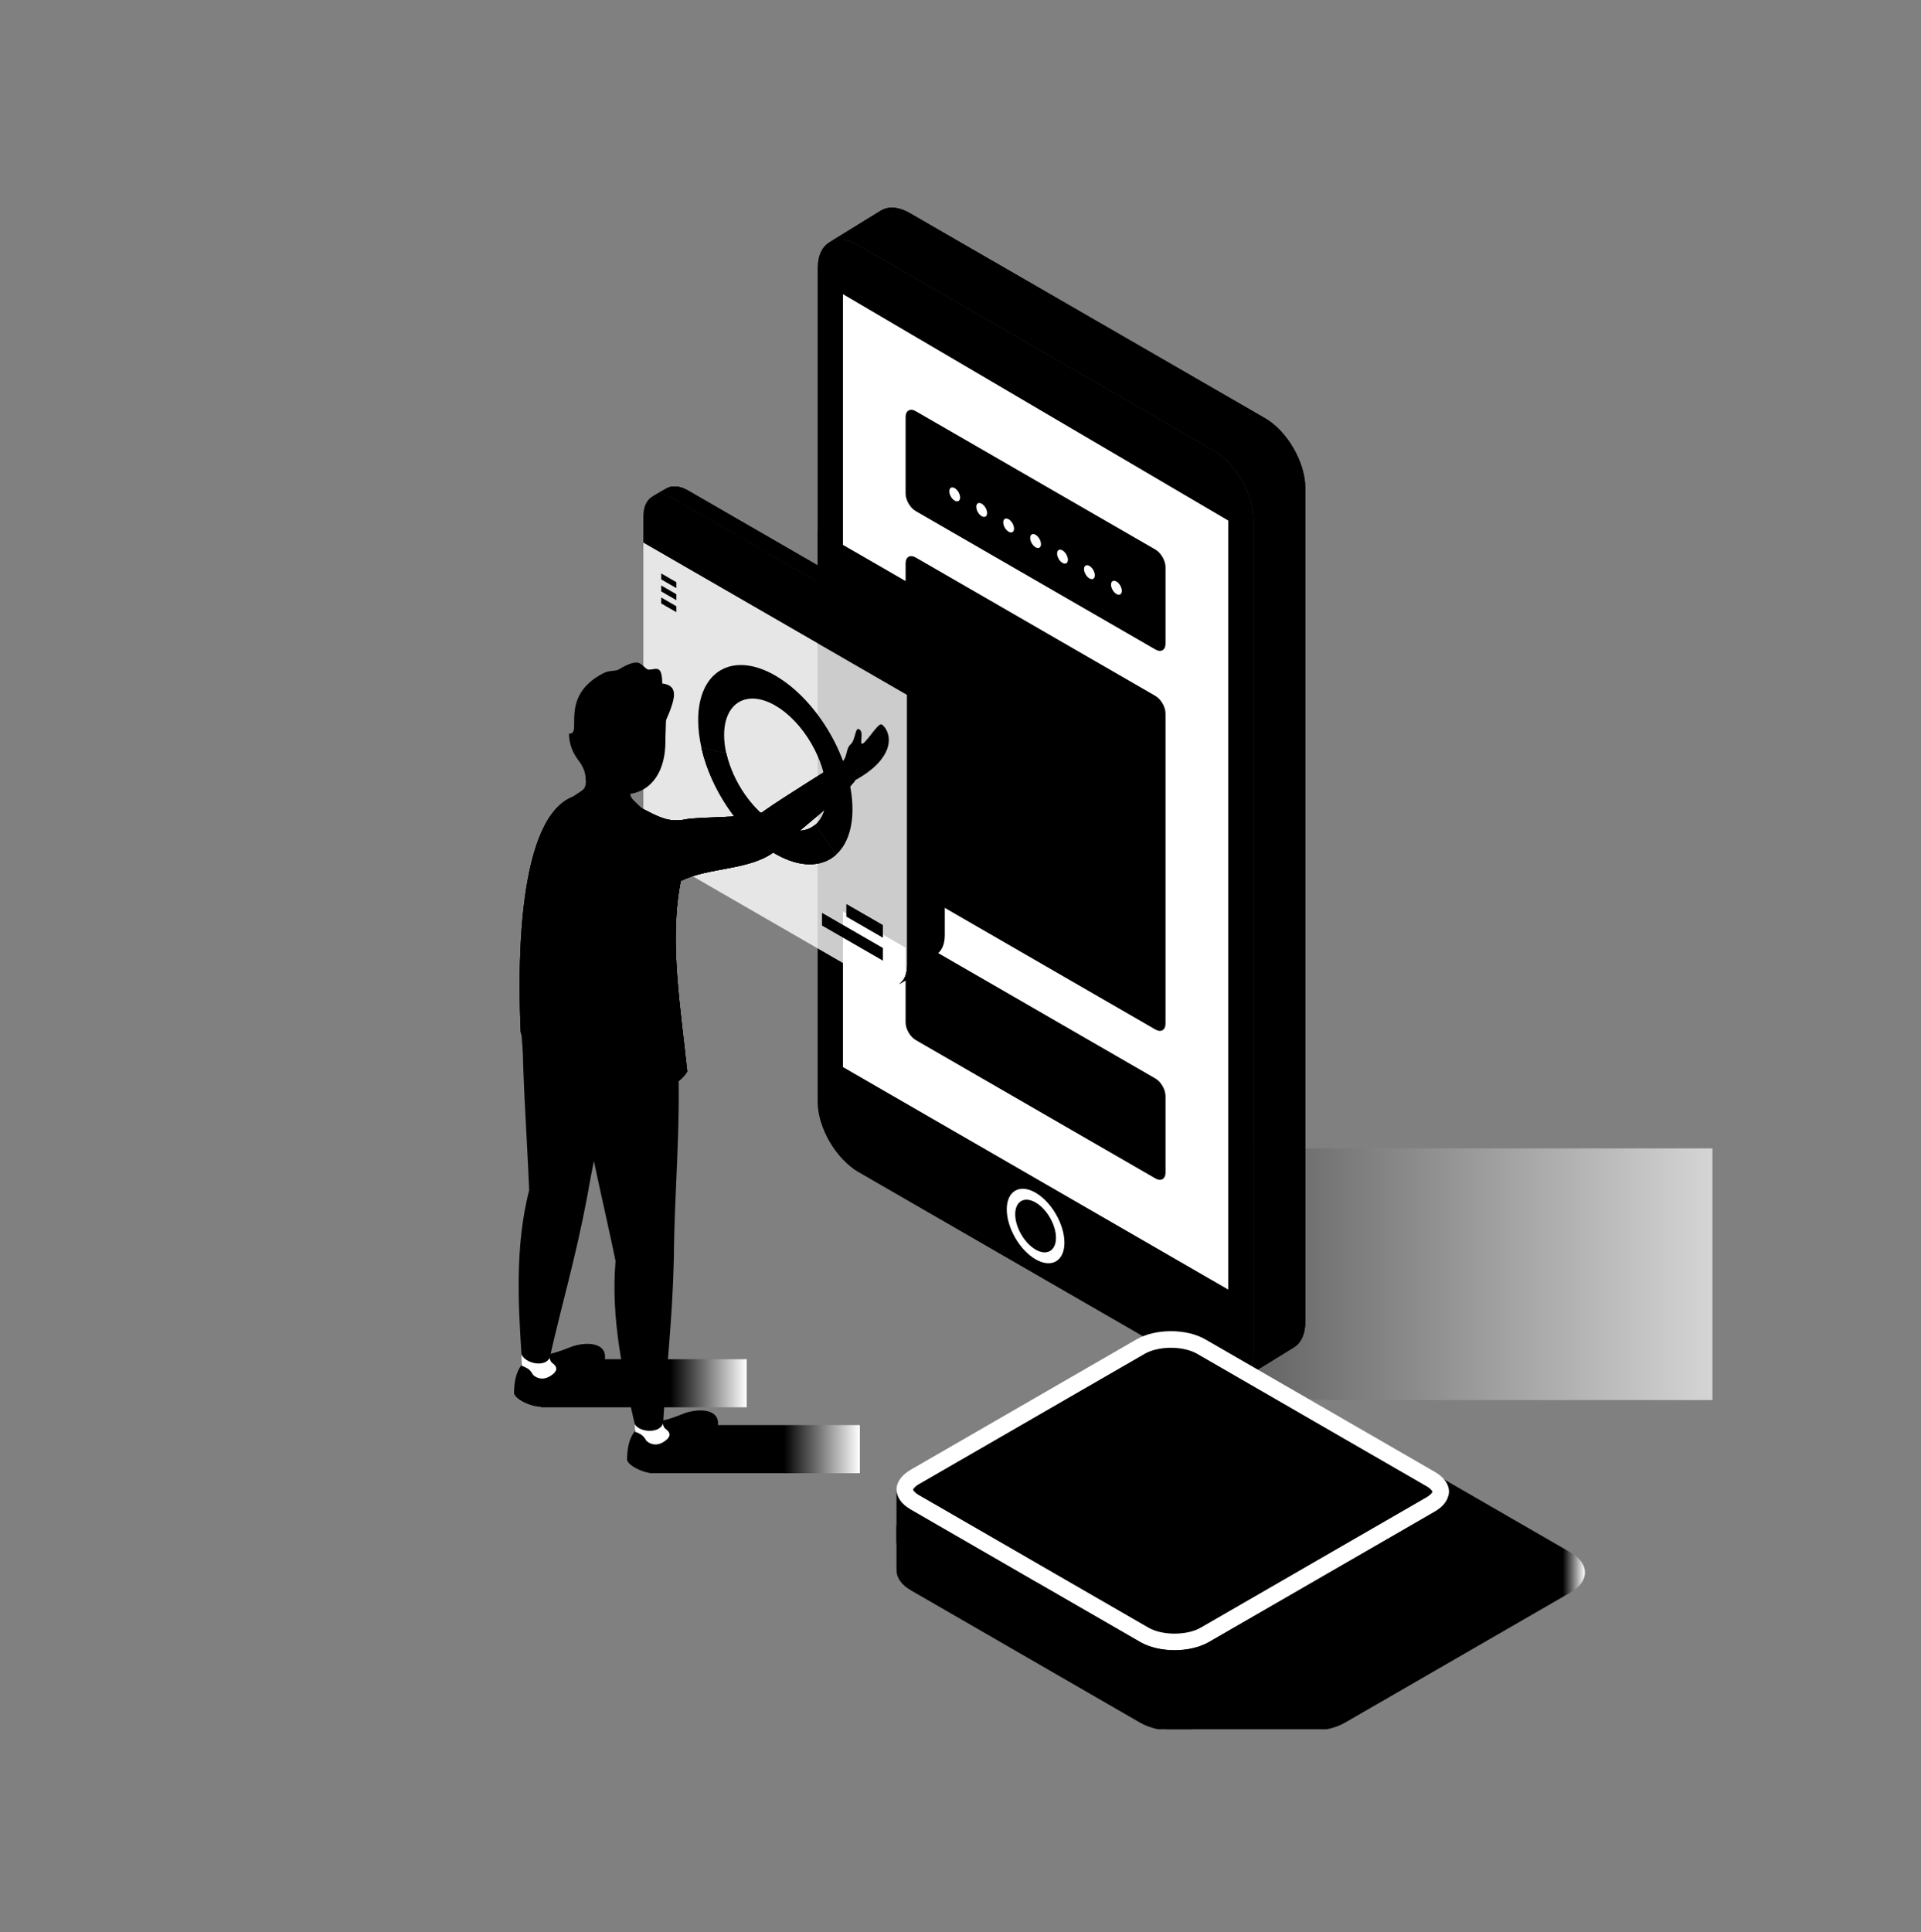 <svg width="175" height="176" viewBox="0 0 175 176" fill="none" xmlns="http://www.w3.org/2000/svg">
<rect x="0" y="0" width="175" height="176" fill="#808080" stroke="none"/>
<g clip-path="url(#clip0_205_5094)">
<path style="mix-blend-mode:multiply" d="M171.529 104.602H81.82C77.787 104.602 76.137 105.555 78.154 106.719L110.525 125.408C112.543 126.573 117.493 127.526 121.527 127.526H171.529V104.602Z" fill="url(#paint1_linear_205_5094)" />
<path d="M74.488 100.367C74.488 102.696 76.139 105.553 78.157 106.718L110.528 125.409C112.545 126.573 114.195 125.621 114.195 123.292V47.356C114.195 45.027 112.544 42.169 110.528 41.004L78.157 22.316C76.139 21.151 74.488 22.103 74.488 24.432V100.368V100.367Z" fill="#C2CEF0" style="fill:#C2CEF0;fill:color(display-p3 0.762 0.809 0.94);fill-opacity:1;"/>
<path d="M75.489 22.114V22.118C76.16 21.682 77.109 21.71 78.159 22.316L110.529 41.005C112.547 42.169 114.197 45.028 114.197 47.356V123.291C114.197 124.441 113.793 125.254 113.142 125.644L117.822 122.758C118.495 122.377 118.913 121.555 118.913 120.383V44.447C118.913 42.118 117.262 39.26 115.246 38.096L82.874 19.407C81.822 18.8 80.871 18.772 80.201 19.212V19.207L75.487 22.114H75.489ZM113.114 125.662C113.114 125.662 113.111 125.662 113.11 125.663L113.114 125.662Z" fill="url(#paint2_linear_205_5094)" />
<path d="M75.489 22.114V22.118C76.16 21.682 77.109 21.71 78.159 22.316L110.529 41.005C112.547 42.169 114.197 45.028 114.197 47.356V123.291C114.197 124.441 113.793 125.254 113.142 125.644L117.822 122.758C118.495 122.377 118.913 121.555 118.913 120.383V44.447C118.913 42.118 117.262 39.26 115.246 38.096L82.874 19.407C81.822 18.8 80.871 18.772 80.201 19.212V19.207L75.487 22.114H75.489ZM113.114 125.662C113.114 125.662 113.111 125.662 113.11 125.663L113.114 125.662Z" fill="url(#paint3_linear_205_5094)" />
<path d="M76.791 26.794V97.197L111.893 117.463V47.417L76.791 26.794Z" fill="white" style="fill:white;fill-opacity:1;"/>
<path d="M94.341 108.642C92.89 107.805 91.714 108.483 91.714 110.158C91.714 111.833 92.89 113.869 94.341 114.707C95.791 115.544 96.968 114.867 96.968 113.191C96.968 111.516 95.791 109.48 94.341 108.642ZM94.341 113.82C93.316 113.227 92.484 111.788 92.484 110.603C92.484 109.419 93.316 108.939 94.341 109.531C95.366 110.123 96.198 111.563 96.198 112.747C96.198 113.932 95.366 114.412 94.341 113.82Z" fill="white" style="fill:white;fill-opacity:1;"/>
<path d="M106.177 51.654C106.177 51.069 105.763 50.351 105.256 50.059L83.42 37.452C82.913 37.159 82.499 37.399 82.499 37.984V44.958C82.499 45.543 82.913 46.261 83.42 46.554L105.256 59.161C105.763 59.454 106.177 59.215 106.177 58.629V51.654Z" fill="#E8ECF7" style="fill:#E8ECF7;fill:color(display-p3 0.91 0.925 0.969);fill-opacity:1;"/>
<path d="M93.849 48.998C93.849 48.684 94.069 48.557 94.341 48.713C94.612 48.87 94.833 49.252 94.833 49.566C94.833 49.88 94.612 50.008 94.341 49.851C94.069 49.695 93.849 49.312 93.849 48.998Z" fill="white" style="fill:white;fill-opacity:1;"/>
<path d="M96.3 50.418C96.3 50.104 96.52 49.977 96.792 50.133C97.063 50.29 97.284 50.672 97.284 50.986C97.284 51.3 97.063 51.428 96.792 51.271C96.52 51.115 96.3 50.732 96.3 50.418Z" fill="white" style="fill:white;fill-opacity:1;"/>
<path d="M98.756 51.834C98.756 51.52 98.977 51.393 99.248 51.549C99.519 51.706 99.74 52.088 99.74 52.402C99.74 52.717 99.519 52.843 99.248 52.687C98.977 52.531 98.756 52.148 98.756 51.834Z" fill="white" style="fill:white;fill-opacity:1;"/>
<path d="M101.212 53.252C101.212 52.938 101.433 52.811 101.704 52.967C101.975 53.124 102.196 53.506 102.196 53.82C102.196 54.135 101.975 54.261 101.704 54.105C101.433 53.949 101.212 53.566 101.212 53.252Z" fill="white" style="fill:white;fill-opacity:1;"/>
<path d="M92.377 48.15C92.377 47.836 92.156 47.455 91.885 47.297C91.613 47.141 91.393 47.268 91.393 47.582C91.393 47.896 91.613 48.277 91.885 48.435C92.156 48.592 92.377 48.465 92.377 48.15Z" fill="white" style="fill:white;fill-opacity:1;"/>
<path d="M89.921 46.733C89.921 46.419 89.7 46.038 89.428 45.88C89.157 45.724 88.936 45.851 88.936 46.165C88.936 46.479 89.157 46.86 89.428 47.018C89.7 47.175 89.921 47.047 89.921 46.733Z" fill="white" style="fill:white;fill-opacity:1;"/>
<path d="M87.464 45.316C87.464 45.002 87.244 44.621 86.972 44.463C86.701 44.307 86.481 44.434 86.481 44.748C86.481 45.062 86.701 45.443 86.972 45.601C87.244 45.758 87.464 45.63 87.464 45.316Z" fill="white" style="fill:white;fill-opacity:1;"/>
<path d="M106.177 99.834C106.177 99.248 105.763 98.531 105.256 98.239L83.42 85.632C82.913 85.339 82.499 85.578 82.499 86.164V93.137C82.499 93.723 82.913 94.441 83.42 94.734L105.256 107.341C105.763 107.634 106.177 107.394 106.177 106.809V99.834Z" fill="#E8ECF7" style="fill:#E8ECF7;fill:color(display-p3 0.91 0.925 0.969);fill-opacity:1;"/>
<path d="M106.177 64.983C106.177 64.398 105.763 63.68 105.256 63.389L83.42 50.781C82.913 50.489 82.499 50.728 82.499 51.313V79.572C82.499 80.157 82.913 80.876 83.42 81.168L105.256 93.775C105.763 94.068 106.177 93.829 106.177 93.243V64.985V64.983Z" fill="#E8ECF7" style="fill:#E8ECF7;fill:color(display-p3 0.91 0.925 0.969);fill-opacity:1;"/>
<path d="M85.055 90.452L103.261 100.964V100.002L85.055 89.489V90.452Z" fill="#C4CAE9" style="fill:#C4CAE9;fill:color(display-p3 0.769 0.792 0.914);fill-opacity:1;"/>
<path d="M85.055 92.942L91.762 96.813V95.851L85.055 91.978V92.942Z" fill="#C4CAE9" style="fill:#C4CAE9;fill:color(display-p3 0.769 0.792 0.914);fill-opacity:1;"/>
<path d="M92.684 97.346L97.995 100.413V99.449L92.684 96.384V97.346Z" fill="#C4CAE9" style="fill:#C4CAE9;fill:color(display-p3 0.769 0.792 0.914);fill-opacity:1;"/>
<path d="M94.323 76.693L90.781 76.799C90.443 76.809 90.047 76.249 90.113 75.851L90.789 71.688L87.924 66.809C87.65 66.343 87.801 65.893 88.18 66.049L92.139 67.67L93.91 64.55C94.079 64.252 94.567 64.534 94.737 65.027L96.507 70.192L100.467 73.142C100.846 73.424 100.997 74.047 100.723 74.198L97.858 75.769L98.534 80.713C98.598 81.185 98.204 81.29 97.866 80.888L94.324 76.694L94.323 76.693Z" fill="#D1D7F3" style="fill:#D1D7F3;fill:color(display-p3 0.82 0.843 0.953);fill-opacity:1;"/>
<path style="mix-blend-mode:multiply" d="M143.09 141.417L122.187 129.349C120.461 128.353 117.638 128.353 115.913 129.349L95.345 141.223C93.619 142.219 93.619 143.849 95.345 144.846L106.281 151.161V157.662H119.379C119.379 157.662 119.387 157.662 119.391 157.662C120.526 157.662 121.661 157.412 122.522 156.915L143.092 145.039C144.817 144.043 144.817 142.413 143.091 141.417H143.09Z" fill="url(#paint4_linear_205_5094)" />
<path d="M110.143 149.567C108.417 150.563 105.593 150.563 103.867 149.567L82.964 137.499C81.24 136.501 81.24 134.872 82.964 133.876L103.532 122.001C105.258 121.004 108.081 121.004 109.806 122.001L130.709 134.069C132.435 135.065 132.436 136.695 130.71 137.691L110.14 149.567H110.143Z" fill="white" style="fill:white;fill-opacity:1;"/>
<path d="M107.002 148.804C106.088 148.804 105.219 148.604 104.62 148.258L83.718 136.19C83.292 135.944 83.185 135.727 83.181 135.687C83.185 135.648 83.293 135.432 83.719 135.186L104.287 123.311C104.887 122.965 105.755 122.766 106.669 122.766C107.584 122.766 108.451 122.965 109.05 123.31L129.953 135.378C130.381 135.624 130.489 135.841 130.492 135.882C130.488 135.921 130.379 136.136 129.954 136.384L109.384 148.259C108.785 148.606 107.918 148.804 107.003 148.804H107.002Z" fill="#E8ECF7" style="fill:#E8ECF7;fill:color(display-p3 0.91 0.925 0.969);fill-opacity:1;"/>
<path d="M81.672 142.966H81.676C81.645 143.646 82.07 144.332 82.964 144.848L103.866 156.917C105.592 157.913 108.415 157.913 110.14 156.917L130.707 145.042C131.611 144.521 132.036 143.825 131.993 143.14V135.972C131.956 136.598 131.531 137.217 130.709 137.693L110.139 149.569C108.413 150.565 105.589 150.565 103.863 149.569L82.96 137.5C82.109 137.008 81.678 136.361 81.669 135.713V142.968L81.672 142.966Z" fill="url(#paint5_linear_205_5094)"/>
<path d="M81.672 140.399H81.676C81.645 141.08 82.07 141.765 82.964 142.281L103.866 154.35C105.592 155.346 108.415 155.346 110.14 154.35L130.707 142.475C131.611 141.954 132.036 141.259 131.993 140.573V139.149C131.956 139.775 131.531 140.394 130.709 140.87L110.139 152.746C108.413 153.742 105.589 153.742 103.863 152.746L82.96 140.677C82.109 140.185 81.678 139.538 81.669 138.89V140.402L81.672 140.399Z" fill="url(#paint6_linear_205_5094)" />
<path d="M81.672 140.399H81.676C81.645 141.08 82.07 141.765 82.964 142.281L103.866 154.35C105.592 155.346 108.415 155.346 110.14 154.35L130.707 142.475C131.611 141.954 132.036 141.259 131.993 140.573V139.149C131.956 139.775 131.531 140.394 130.709 140.87L110.139 152.746C108.413 153.742 105.589 153.742 103.863 152.746L82.96 140.677C82.109 140.185 81.678 139.538 81.669 138.89V140.402L81.672 140.399Z" fill="url(#paint7_linear_205_5094)" />
<path d="M107.28 127.649C108.308 127.056 109.974 127.056 111.002 127.649C112.03 128.243 112.03 129.205 111.002 129.799C109.974 130.393 108.308 130.393 107.28 129.799C106.252 129.205 106.252 128.243 107.28 127.651V127.649Z" fill="#FF5A72" style="fill:#FF5A72;fill:color(display-p3 1 0.353 0.447);fill-opacity:1;"/>
<path d="M107.28 127.649C108.308 127.056 109.974 127.056 111.002 127.649C112.03 128.243 112.03 129.205 111.002 129.799C109.974 130.393 108.308 130.393 107.28 129.799C106.252 129.205 106.252 128.243 107.28 127.651V127.649Z" fill="#D3DAEF" style="fill:#D3DAEF;fill:color(display-p3 0.828 0.855 0.937);fill-opacity:1;"/>
<g style="mix-blend-mode:multiply">
<path d="M108.822 146.232L115.679 134.996C116.154 134.218 114.857 133.469 113.509 133.743L94.049 137.702L108.821 146.23L108.822 146.232Z" fill="#E8ECF7" style="fill:#E8ECF7;fill:color(display-p3 0.91 0.925 0.969);fill-opacity:1;"/>
</g>
<g style="mix-blend-mode:multiply">
<path d="M99.486 140.84L104.218 133.086C104.693 132.308 103.396 131.559 102.05 131.833L88.619 134.566L99.486 140.84Z" fill="#E8ECF7" style="fill:#E8ECF7;fill:color(display-p3 0.91 0.925 0.969);fill-opacity:1;"/>
</g>
<g style="mix-blend-mode:multiply">
<path d="M83.294 53.386L74.483 48.3V81.698L83.294 86.783C84.82 87.666 86.069 86.945 86.069 85.182V58.192C86.069 56.428 84.819 54.265 83.294 53.384V53.386Z" fill="#E8ECF7" style="fill:#E8ECF7;fill:color(display-p3 0.91 0.925 0.969);fill-opacity:1;"/>
</g>
<path d="M82.652 60.908C82.652 59.145 81.403 56.982 79.876 56.101L61.384 45.424C59.857 44.543 58.608 45.264 58.608 47.027V49.428L82.653 63.309V60.907L82.652 60.908Z" fill="#E8ECF7" style="fill:#E8ECF7;fill:color(display-p3 0.91 0.925 0.969);fill-opacity:1;"/>
<path opacity="0.8" d="M58.608 49.43V74.016C58.608 75.779 59.856 77.942 61.383 78.823L79.876 89.5C81.402 90.382 82.651 89.662 82.651 87.898V63.311L58.606 49.43H58.608Z" fill="white" style="fill:white;fill-opacity:1;"/>
<path d="M60.66 44.523V44.525C61.169 44.2 61.882 44.223 62.673 44.68L81.165 55.357C82.692 56.238 83.941 58.401 83.941 60.165V87.152C83.941 88.076 83.596 88.708 83.052 88.979L81.901 89.644C82.363 89.338 82.65 88.739 82.65 87.898V60.908C82.65 59.145 81.399 56.981 79.874 56.1L61.382 45.424C60.628 44.989 59.942 44.945 59.44 45.224L60.658 44.521L60.66 44.523Z" fill="url(#paint8_linear_205_5094)" />
<path d="M60.66 44.523V44.525C61.169 44.2 61.882 44.223 62.673 44.68L81.165 55.357C82.692 56.238 83.941 58.401 83.941 60.165V87.152C83.941 88.076 83.596 88.708 83.052 88.979L81.901 89.644C82.363 89.338 82.65 88.739 82.65 87.898V60.908C82.65 59.145 81.399 56.981 79.874 56.1L61.382 45.424C60.628 44.989 59.942 44.945 59.44 45.224L60.658 44.521L60.66 44.523Z" fill="url(#paint9_linear_205_5094)" />
<path d="M60.66 44.523V44.525C61.169 44.2 61.882 44.223 62.673 44.68L81.165 55.357C82.692 56.238 83.941 58.401 83.941 60.165V87.152C83.941 88.076 83.596 88.708 83.052 88.979L81.901 89.644C82.363 89.338 82.65 88.739 82.65 87.898V60.908C82.65 59.145 81.399 56.981 79.874 56.1L61.382 45.424C60.628 44.989 59.942 44.945 59.44 45.224L60.658 44.521L60.66 44.523Z" fill="url(#paint10_linear_205_5094)" />
<path d="M79.984 57.989L79.722 57.533L78.782 58.076L77.844 56.449L77.58 56.602L78.52 58.227L77.58 58.77L77.844 59.225L78.782 58.683L79.722 60.309L79.984 60.158L79.045 58.531L79.984 57.989Z" fill="#CED3F8" style="fill:#CED3F8;fill:color(display-p3 0.808 0.828 0.973);fill-opacity:1;"/>
<g style="mix-blend-mode:multiply">
<path d="M66.165 68.636C66.744 71.184 68.523 73.823 70.629 75.039C72.111 75.894 73.43 75.857 74.284 75.107L76.139 77.872C74.851 79.003 72.863 79.059 70.629 77.77C67.455 75.937 64.773 71.96 63.9 68.12L66.164 68.636H66.165Z" fill="#807DFB" style="fill:#807DFB;fill:color(display-p3 0.502 0.49 0.984);fill-opacity:1;"/>
<path d="M66.165 68.636C66.744 71.184 68.523 73.823 70.629 75.039C72.111 75.894 73.43 75.857 74.284 75.107L76.139 77.872C74.851 79.003 72.863 79.059 70.629 77.77C67.455 75.937 64.773 71.96 63.9 68.12L66.164 68.636H66.165Z" fill="#086AF5" style="fill:#086AF5;fill:color(display-p3 0.031 0.416 0.961);fill-opacity:1;"/>
<path d="M66.165 68.636C66.744 71.184 68.523 73.823 70.629 75.039C72.111 75.894 73.43 75.857 74.284 75.107L76.139 77.872C74.851 79.003 72.863 79.059 70.629 77.77C67.455 75.937 64.773 71.96 63.9 68.12L66.164 68.636H66.165Z" fill="url(#paint11_linear_205_5094)" style=""/>
<path d="M63.602 65.595C63.602 66.413 63.707 67.262 63.902 68.119L66.166 68.635C66.036 68.067 65.967 67.502 65.967 66.96C65.967 63.985 68.055 62.781 70.63 64.267V61.536C66.747 59.295 63.602 61.112 63.602 65.593V65.595Z" fill="#E8ECF7" style="fill:#E8ECF7;fill:color(display-p3 0.91 0.925 0.969);fill-opacity:1;"/>
<path d="M70.63 61.538V64.269C73.206 65.756 75.293 69.373 75.293 72.347C75.293 73.611 74.916 74.553 74.285 75.108L76.139 77.873C77.09 77.037 77.659 75.617 77.659 73.713C77.659 69.231 74.512 63.78 70.631 61.539L70.63 61.538Z" fill="#CED3F8" style="fill:#CED3F8;fill:color(display-p3 0.808 0.828 0.973);fill-opacity:1;"/>
</g>
<path d="M60.235 52.773L61.616 53.571V53.03L60.235 52.231V52.773Z" fill="#CED3F8" style="fill:#CED3F8;fill:color(display-p3 0.808 0.828 0.973);fill-opacity:1;"/>
<path d="M74.891 84.294L80.43 87.492V86.364L74.891 83.166V84.294Z" fill="#807DFB" style="fill:#807DFB;fill:color(display-p3 0.502 0.49 0.984);fill-opacity:1;"/>
<path d="M74.891 84.294L80.43 87.492V86.364L74.891 83.166V84.294Z" fill="url(#paint12_linear_205_5094)" style=""/>
<path d="M77.117 83.49L80.43 85.401V84.273L77.117 82.361V83.49Z" fill="#807DFB" style="fill:#807DFB;fill:color(display-p3 0.502 0.49 0.984);fill-opacity:1;"/>
<path d="M77.117 83.49L80.43 85.401V84.273L77.117 82.361V83.49Z" fill="url(#paint13_linear_205_5094)" style=""/>
<path d="M60.235 53.87L61.616 54.668V54.125L60.235 53.328V53.87Z" fill="#CED3F8" style="fill:#CED3F8;fill:color(display-p3 0.808 0.828 0.973);fill-opacity:1;"/>
<path d="M60.235 54.965L61.616 55.762V55.221L60.235 54.424V54.965Z" fill="#CED3F8" style="fill:#CED3F8;fill:color(display-p3 0.808 0.828 0.973);fill-opacity:1;"/>
<path style="mix-blend-mode:multiply" d="M78.333 129.81H61.778L59.598 134.189H78.333V129.81Z" fill="url(#paint14_linear_205_5094)" />
<path style="mix-blend-mode:multiply" d="M68.023 123.806H51.468L49.287 128.187H68.023V123.806Z" fill="url(#paint15_linear_205_5094)" />
<path d="M46.833 126.854C46.833 123.608 48.891 123.514 48.891 123.514C48.891 123.514 50.004 123.514 51.814 122.763C53.6 122.021 56.117 122.307 54.71 124.902C54.698 124.933 54.682 124.965 54.662 124.998C54.575 125.136 54.429 125.27 54.206 125.398L49.711 128.034C49.027 128.426 46.85 127.521 46.834 126.854H46.833Z" fill="url(#paint16_linear_205_5094)" />
<path d="M46.845 126.563C46.884 127.23 49.031 128.116 49.71 127.729L54.205 125.092C54.353 125.007 54.61 124.835 54.839 124.631C54.797 124.72 54.761 124.806 54.709 124.902C54.697 124.933 54.681 124.965 54.661 124.999C54.574 125.136 54.428 125.27 54.205 125.398L49.71 128.035C49.069 128.401 47.119 127.631 46.861 126.983C46.851 126.933 46.841 126.888 46.841 126.85C46.833 126.75 46.841 126.659 46.845 126.561V126.563Z" fill="#20196F" style="fill:#20196F;fill:color(display-p3 0.126 0.098 0.435);fill-opacity:1;"/>
<path d="M47.64 123.092C48.173 123.092 50.049 123.569 50.049 123.569C50.049 123.569 50.062 123.83 50.216 124.054C50.235 124.076 50.251 124.096 50.268 124.117C50.639 124.375 51.016 124.782 50.137 125.334C49.418 125.786 48.834 125.5 48.556 125.222C48.443 125.012 48.278 124.776 48.046 124.643C47.808 124.505 47.661 124.442 47.557 124.437C47.557 124.422 47.553 124.391 47.553 124.391C47.553 124.391 47.417 123.092 47.64 123.092Z" fill="white" style="fill:white;fill-opacity:1;"/>
<path d="M47.608 91.152C49.654 91.188 54.765 91.279 56.809 91.317C56.048 97.465 54.517 103.047 53.493 109.002C52.396 114.788 51.159 118.855 50.079 123.669C49.684 124.566 47.876 124.227 47.508 123.364C47.222 118.93 46.893 113.526 48.207 108.409C47.986 102.895 47.478 96.719 47.607 91.152H47.608Z" fill="#20196F" style="fill:#20196F;fill:color(display-p3 0.126 0.098 0.435);fill-opacity:1;"/>
<path d="M57.129 132.915C57.129 129.669 59.186 129.576 59.186 129.576C59.186 129.576 60.3 129.576 62.11 128.824C63.896 128.082 66.412 128.369 65.006 130.964C64.994 130.994 64.978 131.026 64.958 131.06C64.871 131.197 64.725 131.331 64.502 131.46L60.007 134.096C59.323 134.488 57.146 133.583 57.13 132.915H57.129Z" fill="url(#paint17_linear_205_5094)" />
<path d="M57.141 132.625C57.18 133.292 59.327 134.179 60.006 133.791L64.501 131.155C64.649 131.069 64.906 130.898 65.135 130.693C65.093 130.783 65.057 130.869 65.005 130.965C64.993 130.996 64.977 131.028 64.957 131.061C64.87 131.199 64.724 131.332 64.501 131.461L60.006 134.097C59.364 134.463 57.415 133.693 57.157 133.045C57.147 132.996 57.137 132.95 57.137 132.913C57.129 132.812 57.137 132.721 57.141 132.624V132.625Z" fill="#20196F" style="fill:#20196F;fill:color(display-p3 0.126 0.098 0.435);fill-opacity:1;"/>
<path d="M57.96 129.092C58.492 129.092 60.369 129.569 60.369 129.569C60.369 129.569 60.381 129.83 60.536 130.056C60.555 130.077 60.571 130.097 60.588 130.119C60.959 130.377 61.336 130.783 60.457 131.335C59.738 131.787 59.154 131.5 58.876 131.223C58.763 131.013 58.597 130.778 58.365 130.644C58.127 130.506 57.981 130.445 57.877 130.437C57.877 130.423 57.871 130.393 57.871 130.393C57.871 130.393 57.736 129.092 57.96 129.092Z" fill="white" style="fill:white;fill-opacity:1;"/>
<path d="M54.104 105.769C53.544 103.126 47.094 102.798 47.518 92.408C49.542 92.11 59.75 96.897 61.772 96.599C62.025 102.789 61.427 108.547 61.389 114.588C61.252 120.475 60.695 124.688 60.415 129.617C60.172 130.566 58.332 130.526 57.83 129.736C56.823 125.409 55.616 120.13 56.078 114.868C55.475 111.954 54.759 108.864 54.104 105.769Z" fill="url(#paint18_linear_205_5094)" />
<path d="M76.559 69.501C77.235 69.129 77.009 68.224 77.473 67.817C77.938 67.41 77.89 66.266 78.236 66.412C78.73 66.621 78.31 67.652 78.513 67.74C78.791 67.862 79.965 65.847 80.295 65.981C80.639 66.12 81.664 67.458 80.223 69.251C79.27 70.437 77.691 71.171 77.691 71.171L76.559 69.5V69.501Z" fill="#FACFA7" style="fill:#FACFA7;fill:color(display-p3 0.98 0.812 0.655);fill-opacity:1;"/>
<path d="M76.388 69.505C75.97 69.772 71.097 72.782 69.407 74.003C67.657 74.555 63.492 74.357 62.164 74.685C61.172 74.773 60.623 74.762 58.827 73.806C57.078 72.877 55.111 72.582 54.373 72.432C48.302 71.193 46.931 82.476 47.439 94.013C48.294 96.85 49.598 97.38 52.175 98.402C54.331 99.255 60.904 100.541 62.609 97.598C62.022 91.954 60.93 85.674 62.017 80.246C64.61 78.936 68.46 79.329 70.751 77.421C74.251 74.506 77.324 72.008 77.923 71.044C78.267 70.492 77.438 69.206 76.388 69.505Z" fill="url(#paint19_linear_205_5094)" />
<path d="M76.388 69.505C75.97 69.772 71.097 72.782 69.407 74.003C67.657 74.555 63.492 74.357 62.164 74.685C61.172 74.773 60.623 74.762 58.827 73.806C57.078 72.877 55.111 72.582 54.373 72.432C48.302 71.193 46.931 82.476 47.439 94.013C48.294 96.85 49.598 97.38 52.175 98.402C54.331 99.255 60.904 100.541 62.609 97.598C62.022 91.954 60.93 85.674 62.017 80.246C64.61 78.936 68.46 79.329 70.751 77.421C74.251 74.506 77.324 72.008 77.923 71.044C78.267 70.492 77.438 69.206 76.388 69.505Z" fill="url(#paint20_linear_205_5094)" />
<path d="M76.388 69.505C75.97 69.772 71.097 72.782 69.407 74.003C67.657 74.555 63.492 74.357 62.164 74.685C61.172 74.773 60.623 74.762 58.827 73.806C57.078 72.877 55.111 72.582 54.373 72.432C48.302 71.193 46.931 82.476 47.439 94.013C48.294 96.85 49.598 97.38 52.175 98.402C54.331 99.255 60.904 100.541 62.609 97.598C62.022 91.954 60.93 85.674 62.017 80.246C64.61 78.936 68.46 79.329 70.751 77.421C74.251 74.506 77.324 72.008 77.923 71.044C78.267 70.492 77.438 69.206 76.388 69.505Z" fill="url(#paint21_linear_205_5094)" />
<g style="mix-blend-mode:multiply">
<path d="M70.186 77.824C68.428 78.38 63.44 78.256 61.398 78.641C59.028 79.088 59.879 80.657 60.075 81.983C60.343 83.799 61.014 90.993 62.235 94.302C61.683 89.584 61.136 84.637 62.016 80.248C64.407 79.04 67.865 79.276 70.186 77.826V77.824Z" fill="#EFEFF4" style="fill:#EFEFF4;fill:color(display-p3 0.937 0.937 0.957);fill-opacity:1;"/>
</g>
<path d="M52.145 72.594C53.444 71.654 53.485 72.209 53.292 69.404C53.043 68.734 52.9 67.989 52.9 67.197C52.9 64.349 54.713 61.889 56.936 62.042C61.415 62.349 60.618 64.706 60.618 67.554C60.618 70.192 59.421 72.007 57.421 72.314C57.421 72.747 57.953 73.096 58.499 73.641C57.098 74.58 54.77 74.676 53.651 74.264C52.604 73.879 51.536 73.227 52.146 72.596L52.145 72.594Z" fill="#FACFA7" style="fill:#FACFA7;fill:color(display-p3 0.98 0.812 0.655);fill-opacity:1;"/>
<path d="M54.967 61.321C55.545 61.024 56.065 61.176 56.387 60.971C57.152 60.503 57.876 60.205 58.281 60.426C58.478 60.533 58.851 60.88 58.851 60.88C59.249 61.278 60.066 60.43 60.261 61.459C60.319 61.762 60.332 62.012 60.329 62.258C62.243 62.504 61.3 64.246 59.764 67.6C59.764 66.908 58.605 65.797 58.605 68.217C58.605 68.476 58.799 68.527 58.629 68.872C58.458 69.217 57.359 70.084 56.633 70.809C55.621 71.821 55.027 70.913 53.355 71.095C53.355 70.379 53.17 70.019 52.915 69.57C52.754 69.286 51.836 68.385 51.836 66.814C53.134 66.973 50.827 63.455 54.968 61.319L54.967 61.321Z" fill="#20196F" style="fill:#20196F;fill:color(display-p3 0.126 0.098 0.435);fill-opacity:1;"/>
</g>
<defs>
<linearGradient id="paint0_linear_205_5094" x1="98.805" y1="-91.087" x2="98.805" y2="216.04" gradientUnits="userSpaceOnUse">
<stop stop-color="#EFF1FF" style="stop-color:#EFF1FF;stop-color:color(display-p3 0.939 0.947 1);stop-opacity:1;"/>
<stop offset="1" stop-color="#7E88D0" stop-opacity="0" style="stop-color:none;stop-opacity:0;"/>
</linearGradient>
<linearGradient id="paint1_linear_205_5094" x1="77.293" y1="116.064" x2="171.529" y2="116.064" gradientUnits="userSpaceOnUse">
<stop stop-color="#DAE0F5" style="stop-color:#DAE0F5;stop-color:color(display-p3 0.855 0.878 0.961);stop-opacity:1;"/>
<stop offset="1" stop-color="white" style="stop-color:white;stop-opacity:1;"/>
</linearGradient>
<linearGradient id="paint2_linear_205_5094" x1="78.923" y1="19.944" x2="133.248" y2="114.037" gradientUnits="userSpaceOnUse">
<stop offset="0.3" stop-color="#807DFB" style="stop-color:#807DFB;stop-color:color(display-p3 0.502 0.49 0.984);stop-opacity:1;"/>
<stop offset="0.35" stop-color="#6460D8" style="stop-color:#6460D8;stop-color:color(display-p3 0.392 0.377 0.847);stop-opacity:1;"/>
<stop offset="0.41" stop-color="#423EAF" style="stop-color:#423EAF;stop-color:color(display-p3 0.259 0.243 0.686);stop-opacity:1;"/>
</linearGradient>
<linearGradient id="paint3_linear_205_5094" x1="118.908" y1="72.29" x2="75.481" y2="72.29" gradientUnits="userSpaceOnUse">
<stop stop-color="#0A3C81" style="stop-color:#0A3C81;stop-color:color(display-p3 0.04 0.234 0.507);stop-opacity:1;"/>
<stop offset="1" stop-color="#0A6BF4" style="stop-color:#0A6BF4;stop-color:color(display-p3 0.039 0.42 0.957);stop-opacity:1;"/>
</linearGradient>
<linearGradient id="paint4_linear_205_5094" x1="94.051" y1="143.132" x2="144.385" y2="143.132" gradientUnits="userSpaceOnUse">
<stop stop-color="#DAE0F5" style="stop-color:#DAE0F5;stop-color:color(display-p3 0.855 0.878 0.961);stop-opacity:1;"/>
<stop offset="0.36" stop-color="#E3E7F7" style="stop-color:#E3E7F7;stop-color:color(display-p3 0.89 0.906 0.969);stop-opacity:1;"/>
<stop offset="0.96" stop-color="#FDFDFE" style="stop-color:#FDFDFE;stop-color:color(display-p3 0.992 0.992 0.996);stop-opacity:1;"/>
<stop offset="1" stop-color="white" style="stop-color:white;stop-opacity:1;"/>
</linearGradient>
<linearGradient id="paint5_linear_205_5094" x1="132.002" y1="146.688" x2="81.675" y2="146.688" gradientUnits="userSpaceOnUse">
<stop offset="0.41" stop-color="#BBC0E6" style="stop-color:#BBC0E6;stop-color:color(display-p3 0.733 0.753 0.902);stop-opacity:1;"/>
<stop offset="0.47" stop-color="#C8CDEC" style="stop-color:#C8CDEC;stop-color:color(display-p3 0.784 0.804 0.925);stop-opacity:1;"/>
<stop offset="0.57" stop-color="#DAE0F5" style="stop-color:#DAE0F5;stop-color:color(display-p3 0.855 0.878 0.961);stop-opacity:1;"/>
</linearGradient>
<linearGradient id="paint6_linear_205_5094" x1="132.001" y1="146.993" x2="81.674" y2="146.993" gradientUnits="userSpaceOnUse">
<stop offset="0.41" stop-color="#5652CC" style="stop-color:#5652CC;stop-color:color(display-p3 0.337 0.322 0.8);stop-opacity:1;"/>
<stop offset="0.5" stop-color="#6F6CE8" style="stop-color:#6F6CE8;stop-color:color(display-p3 0.435 0.423 0.91);stop-opacity:1;"/>
<stop offset="0.57" stop-color="#807DFB" style="stop-color:#807DFB;stop-color:color(display-p3 0.502 0.49 0.984);stop-opacity:1;"/>
</linearGradient>
<linearGradient id="paint7_linear_205_5094" x1="93.467" y1="138.362" x2="96.123" y2="158.206" gradientUnits="userSpaceOnUse">
<stop stop-color="#FD19FE" style="stop-color:#FD19FE;stop-color:color(display-p3 0.992 0.098 0.996);stop-opacity:1;"/>
<stop offset="0.99" stop-color="#580A59" style="stop-color:#580A59;stop-color:color(display-p3 0.346 0.041 0.348);stop-opacity:1;"/>
</linearGradient>
<linearGradient id="paint8_linear_205_5094" x1="89.337" y1="85.354" x2="64.487" y2="42.313" gradientUnits="userSpaceOnUse">
<stop offset="0.5" stop-color="#5652CC" style="stop-color:#5652CC;stop-color:color(display-p3 0.337 0.322 0.8);stop-opacity:1;"/>
<stop offset="0.62" stop-color="#807DFB" style="stop-color:#807DFB;stop-color:color(display-p3 0.502 0.49 0.984);stop-opacity:1;"/>
</linearGradient>
<linearGradient id="paint9_linear_205_5094" x1="83.938" y1="66.976" x2="59.437" y2="66.976" gradientUnits="userSpaceOnUse">
<stop stop-color="#0A3C81" style="stop-color:#0A3C81;stop-color:color(display-p3 0.04 0.234 0.507);stop-opacity:1;"/>
<stop offset="1" stop-color="#0A6BF4" style="stop-color:#0A6BF4;stop-color:color(display-p3 0.039 0.42 0.957);stop-opacity:1;"/>
</linearGradient>
<linearGradient id="paint10_linear_205_5094" x1="65.184" y1="42.829" x2="92.49" y2="78.339" gradientUnits="userSpaceOnUse">
<stop stop-color="#FD19FE" style="stop-color:#FD19FE;stop-color:color(display-p3 0.992 0.098 0.996);stop-opacity:1;"/>
<stop offset="0.99" stop-color="#580A59" style="stop-color:#580A59;stop-color:color(display-p3 0.346 0.041 0.348);stop-opacity:1;"/>
</linearGradient>
<linearGradient id="paint11_linear_205_5094" x1="66.769" y1="67.775" x2="70.985" y2="79.478" gradientUnits="userSpaceOnUse">
<stop stop-color="#FD19FE" style="stop-color:#FD19FE;stop-color:color(display-p3 0.992 0.098 0.996);stop-opacity:1;"/>
<stop offset="0.99" stop-color="#580A59" style="stop-color:#580A59;stop-color:color(display-p3 0.346 0.041 0.348);stop-opacity:1;"/>
</linearGradient>
<linearGradient id="paint12_linear_205_5094" x1="76.189" y1="83.025" x2="77.772" y2="87.903" gradientUnits="userSpaceOnUse">
<stop stop-color="#FD19FE" style="stop-color:#FD19FE;stop-color:color(display-p3 0.992 0.098 0.996);stop-opacity:1;"/>
<stop offset="0.99" stop-color="#580A59" style="stop-color:#580A59;stop-color:color(display-p3 0.346 0.041 0.348);stop-opacity:1;"/>
</linearGradient>
<linearGradient id="paint13_linear_205_5094" x1="77.894" y1="82.262" x2="79.155" y2="85.57" gradientUnits="userSpaceOnUse">
<stop stop-color="#FD19FE" style="stop-color:#FD19FE;stop-color:color(display-p3 0.992 0.098 0.996);stop-opacity:1;"/>
<stop offset="0.99" stop-color="#580A59" style="stop-color:#580A59;stop-color:color(display-p3 0.346 0.041 0.348);stop-opacity:1;"/>
</linearGradient>
<linearGradient id="paint14_linear_205_5094" x1="59.598" y1="131.999" x2="78.332" y2="131.999" gradientUnits="userSpaceOnUse">
<stop stop-color="#CFD4EE" style="stop-color:#CFD4EE;stop-color:color(display-p3 0.812 0.831 0.933);stop-opacity:1;"/>
<stop offset="0.63" stop-color="#F0F1F9" style="stop-color:#F0F1F9;stop-color:color(display-p3 0.941 0.945 0.977);stop-opacity:1;"/>
<stop offset="1" stop-color="white" style="stop-color:white;stop-opacity:1;"/>
</linearGradient>
<linearGradient id="paint15_linear_205_5094" x1="49.287" y1="125.997" x2="68.022" y2="125.997" gradientUnits="userSpaceOnUse">
<stop stop-color="#CFD4EE" style="stop-color:#CFD4EE;stop-color:color(display-p3 0.812 0.831 0.933);stop-opacity:1;"/>
<stop offset="0.63" stop-color="#F0F1F9" style="stop-color:#F0F1F9;stop-color:color(display-p3 0.941 0.945 0.977);stop-opacity:1;"/>
<stop offset="1" stop-color="white" style="stop-color:white;stop-opacity:1;"/>
</linearGradient>
<linearGradient id="paint16_linear_205_5094" x1="55.119" y1="125.268" x2="46.833" y2="125.268" gradientUnits="userSpaceOnUse">
<stop stop-color="#423EAD" style="stop-color:#423EAD;stop-color:color(display-p3 0.259 0.243 0.678);stop-opacity:1;"/>
<stop offset="0.38" stop-color="#3C37A1" style="stop-color:#3C37A1;stop-color:color(display-p3 0.235 0.216 0.631);stop-opacity:1;"/>
<stop offset="1" stop-color="#362E92" style="stop-color:#362E92;stop-color:color(display-p3 0.212 0.18 0.573);stop-opacity:1;"/>
</linearGradient>
<linearGradient id="paint17_linear_205_5094" x1="65.415" y1="131.331" x2="57.128" y2="131.331" gradientUnits="userSpaceOnUse">
<stop stop-color="#423EAD" style="stop-color:#423EAD;stop-color:color(display-p3 0.259 0.243 0.678);stop-opacity:1;"/>
<stop offset="0.38" stop-color="#3C37A1" style="stop-color:#3C37A1;stop-color:color(display-p3 0.235 0.216 0.631);stop-opacity:1;"/>
<stop offset="1" stop-color="#362E92" style="stop-color:#362E92;stop-color:color(display-p3 0.212 0.18 0.573);stop-opacity:1;"/>
</linearGradient>
<linearGradient id="paint18_linear_205_5094" x1="47.498" y1="111.362" x2="61.835" y2="111.362" gradientUnits="userSpaceOnUse">
<stop stop-color="#5652CA" style="stop-color:#5652CA;stop-color:color(display-p3 0.337 0.322 0.792);stop-opacity:1;"/>
<stop offset="0.15" stop-color="#4D48BB" style="stop-color:#4D48BB;stop-color:color(display-p3 0.302 0.282 0.733);stop-opacity:1;"/>
<stop offset="0.46" stop-color="#403AA4" style="stop-color:#403AA4;stop-color:color(display-p3 0.251 0.228 0.643);stop-opacity:1;"/>
<stop offset="0.75" stop-color="#383196" style="stop-color:#383196;stop-color:color(display-p3 0.22 0.192 0.588);stop-opacity:1;"/>
<stop offset="1" stop-color="#362E92" style="stop-color:#362E92;stop-color:color(display-p3 0.212 0.18 0.573);stop-opacity:1;"/>
</linearGradient>
<linearGradient id="paint19_linear_205_5094" x1="47.342" y1="84.446" x2="78.002" y2="84.446" gradientUnits="userSpaceOnUse">
<stop stop-color="#FFAF6D" style="stop-color:#FFAF6D;stop-color:color(display-p3 1 0.686 0.427);stop-opacity:1;"/>
<stop offset="1" stop-color="#E33C5C" style="stop-color:#E33C5C;stop-color:color(display-p3 0.89 0.235 0.361);stop-opacity:1;"/>
</linearGradient>
<linearGradient id="paint20_linear_205_5094" x1="77.998" y1="84.446" x2="47.337" y2="84.446" gradientUnits="userSpaceOnUse">
<stop stop-color="#0A3C81" style="stop-color:#0A3C81;stop-color:color(display-p3 0.04 0.234 0.507);stop-opacity:1;"/>
<stop offset="1" stop-color="#0A6BF4" style="stop-color:#0A6BF4;stop-color:color(display-p3 0.039 0.42 0.957);stop-opacity:1;"/>
</linearGradient>
<linearGradient id="paint21_linear_205_5094" x1="47.34" y1="84.442" x2="78.003" y2="84.442" gradientUnits="userSpaceOnUse">
<stop stop-color="#F6F6FB" style="stop-color:#F6F6FB;stop-color:color(display-p3 0.965 0.965 0.984);stop-opacity:1;"/>
<stop offset="0.29" stop-color="#E0E2F3" style="stop-color:#E0E2F3;stop-color:color(display-p3 0.878 0.886 0.953);stop-opacity:1;"/>
<stop offset="0.74" stop-color="#C5C9E9" style="stop-color:#C5C9E9;stop-color:color(display-p3 0.772 0.788 0.914);stop-opacity:1;"/>
<stop offset="1" stop-color="#BBC0E6" style="stop-color:#BBC0E6;stop-color:color(display-p3 0.733 0.753 0.902);stop-opacity:1;"/>
</linearGradient>
<clipPath id="clip0_205_5094">
<rect width="136.762" height="138.602" fill="white" style="fill:white;fill-opacity:1;" transform="translate(19.238 18.912)"/>
</clipPath>
</defs>
</svg>

